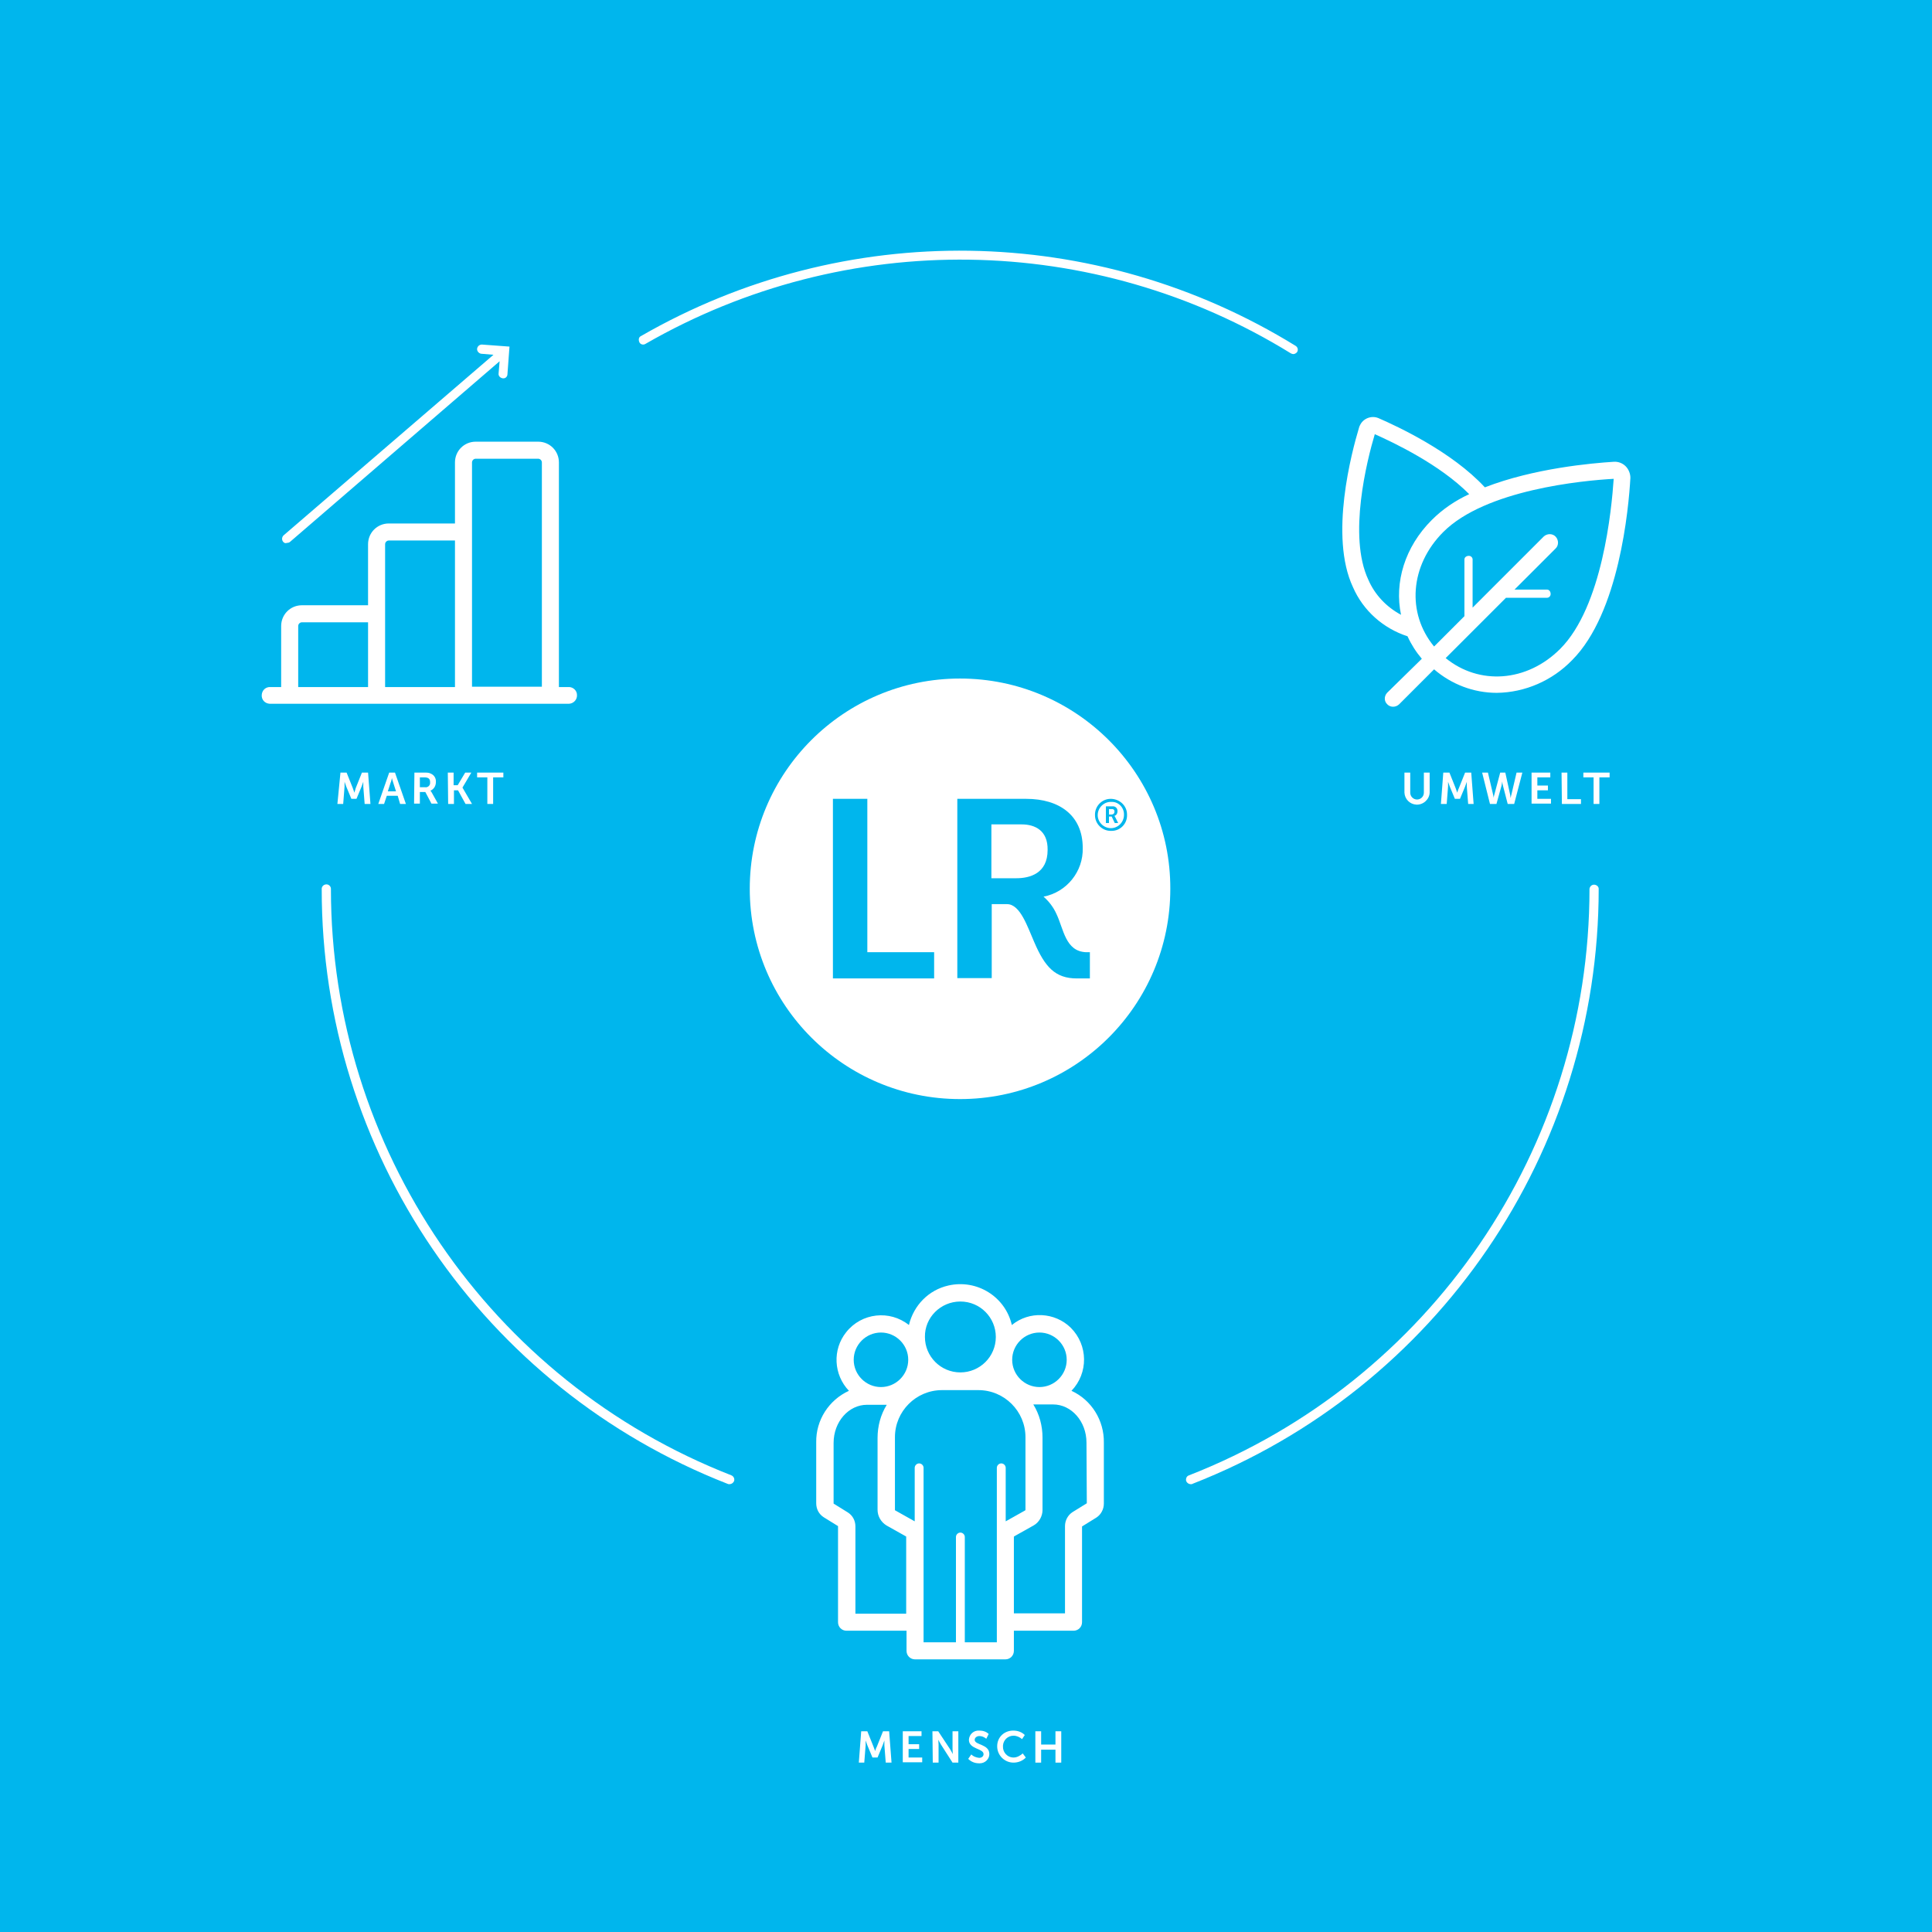 <?xml version="1.0" encoding="UTF-8"?>
<svg xmlns="http://www.w3.org/2000/svg" xmlns:xlink="http://www.w3.org/1999/xlink" version="1.1" id="Ebene_1" x="0px" y="0px" viewBox="0 0 566.9 566.9" style="enable-background:new 0 0 566.9 566.9;" xml:space="preserve" width="570" height="570">
<style type="text/css">
	.st0{fill:#00B6ED;}
	.st1{fill:#FFFFFF;}
</style>
<g id="Ebene_2_00000091730908397785249520000010710615503266776502_">
	<g id="grafik">
		<rect y="0" class="st0" width="566.9" height="566.9"></rect>
		<path class="st1" d="M214,435.5c-0.2,0-0.3,0-0.5-0.1C141.6,407.3,94.3,338,94.4,260.8c0-0.7,0.6-1.3,1.4-1.3    c0.7,0,1.3,0.6,1.3,1.3c0,76.1,46.6,144.4,117.5,172.1c0.7,0.3,1,1,0.8,1.7C215.1,435.2,214.6,435.5,214,435.5L214,435.5z"></path>
		<path class="st1" d="M349.4,435.5c-0.7,0-1.4-0.6-1.4-1.3c0-0.6,0.3-1.1,0.9-1.3c70.8-27.7,117.5-96,117.5-172.1    c0.1-0.7,0.7-1.3,1.5-1.2c0.7,0.1,1.2,0.6,1.2,1.2c0,77.2-47.3,146.5-119.2,174.6C349.8,435.5,349.6,435.5,349.4,435.5z"></path>
		<path class="st1" d="M379.5,103.9c-0.2,0-0.5-0.1-0.7-0.2C321,68,248.3,67,189.4,100.9c-0.6,0.4-1.5,0.2-1.8-0.5s-0.2-1.5,0.5-1.8    c59.7-34.4,133.4-33.3,192.1,2.9c0.6,0.4,0.8,1.2,0.4,1.8c0,0,0,0,0,0C380.4,103.6,379.9,103.9,379.5,103.9z"></path>
		<path class="st1" d="M252.7,508h1.8l1.8,4.5c0.2,0.5,0.5,1.3,0.5,1.3l0,0c0,0,0.2-0.8,0.5-1.3l1.8-4.5h1.8l0.7,9.2h-1.7l-0.4-5.1    c0-0.6,0-1.4,0-1.4l0,0c0,0-0.3,0.9-0.5,1.4l-1.5,3.6H256l-1.5-3.6c-0.2-0.5-0.5-1.4-0.5-1.4l0,0c0,0,0,0.8,0,1.4l-0.4,5.1H252    L252.7,508z"></path>
		<path class="st1" d="M264.9,508h5.5v1.4h-3.8v2.4h3.1v1.4h-3.1v2.5h4v1.4h-5.7L264.9,508z"></path>
		<path class="st1" d="M273.6,508h1.7l3.5,5.3c0.3,0.5,0.5,0.9,0.8,1.4l0,0c0,0-0.1-0.9-0.1-1.4V508h1.7v9.2h-1.7l-3.4-5.3    c-0.3-0.5-0.5-0.9-0.8-1.4l0,0c0,0,0.1,0.9,0.1,1.4v5.3h-1.7L273.6,508z"></path>
		<path class="st1" d="M285,514.8c0.6,0.6,1.4,0.9,2.3,1c0.7,0,1.3-0.4,1.3-1.1c0-1.7-4.3-1.4-4.3-4.2c0.1-1.6,1.4-2.8,3-2.7    c0,0,0.1,0,0.1,0c1,0,2,0.3,2.7,1l-0.7,1.4c-0.6-0.5-1.3-0.8-2-0.8c-0.8,0-1.4,0.5-1.4,1.1c0,1.6,4.3,1.2,4.3,4.2    c0,1.5-1.3,2.7-2.8,2.7c-0.1,0-0.1,0-0.2,0c-1.2,0-2.3-0.4-3.2-1.3L285,514.8z"></path>
		<path class="st1" d="M297.3,507.8c1.3,0,2.5,0.4,3.4,1.3l-0.8,1.2c-0.7-0.6-1.6-1-2.5-1c-1.7,0-3,1.3-3.1,2.9c0,0.1,0,0.2,0,0.2    c-0.1,1.7,1.2,3.2,2.9,3.3c0.1,0,0.1,0,0.2,0c1,0,1.9-0.5,2.7-1.2l0.9,1.2c-0.9,1-2.3,1.5-3.6,1.5c-2.6,0-4.8-2.1-4.8-4.8    S294.7,507.8,297.3,507.8L297.3,507.8z"></path>
		<path class="st1" d="M303.8,508h1.7v3.9h4.2V508h1.7v9.2h-1.7v-3.8h-4.2v3.8h-1.7V508z"></path>
		<path class="st1" d="M99.9,226.7h1.8l1.8,4.5c0.2,0.6,0.5,1.4,0.5,1.4l0,0c0,0,0.2-0.8,0.4-1.4l1.8-4.5h1.8l0.7,9.2h-1.7l-0.4-5.1    c0-0.6,0-1.4,0-1.4l0,0c0,0-0.3,0.9-0.5,1.4l-1.5,3.6h-1.5l-1.5-3.6c-0.2-0.5-0.5-1.4-0.5-1.4l0,0c0,0,0,0.8,0,1.4l-0.4,5.1h-1.7    L99.9,226.7z"></path>
		<path class="st1" d="M116.7,233.5h-3.2l-0.8,2.4h-1.7l3.2-9.2h1.7l3.2,9.2h-1.7L116.7,233.5z M115,228.3c-0.1,0.5-0.2,1-0.4,1.4    l-0.8,2.5h2.4l-0.8-2.5C115.2,229.2,115,228.3,115,228.3L115,228.3z"></path>
		<path class="st1" d="M121.6,226.7h3c0.6,0,1.3,0,1.8,0.3c1,0.4,1.6,1.4,1.5,2.5c0,1.1-0.6,2.1-1.6,2.5l0,0    c0.1,0.1,0.2,0.3,0.3,0.4l1.9,3.4h-1.9l-1.8-3.4h-1.6v3.4h-1.7L121.6,226.7z M124.8,231c0.7,0.1,1.4-0.5,1.4-1.2    c0-0.1,0-0.2,0-0.3c0-0.9-0.4-1.4-1.7-1.4h-1.3v2.9H124.8z"></path>
		<path class="st1" d="M131.4,226.7h1.7v3.7h1.2l2.2-3.7h1.8l-2.6,4.4l0,0l2.8,4.8h-1.9l-2.2-4h-1.2v4h-1.7L131.4,226.7z"></path>
		<path class="st1" d="M143,228.1h-3v-1.4h7.7v1.4h-3v7.8H143V228.1z"></path>
		<path class="st1" d="M412.1,226.7h1.7v5.9c0,1.1,0.9,2,2,2c1.1,0,2-0.9,2-2v-5.9h1.7v5.9c-0.1,2-1.9,3.6-3.9,3.5    c-1.9-0.1-3.4-1.6-3.5-3.5V226.7z"></path>
		<path class="st1" d="M423.5,226.7h1.8l1.8,4.5c0.2,0.6,0.5,1.4,0.5,1.4l0,0c0,0,0.2-0.8,0.5-1.4l1.8-4.5h1.8l0.7,9.2h-1.6    l-0.4-5.1c0-0.6,0-1.4,0-1.4l0,0c0,0-0.3,0.9-0.5,1.4l-1.5,3.6h-1.5l-1.5-3.6c-0.2-0.5-0.5-1.4-0.5-1.4l0,0c0,0,0,0.8,0,1.4    l-0.4,5.1h-1.7L423.5,226.7z"></path>
		<path class="st1" d="M443.1,233.1c0.1,0.5,0.1,1,0.2,1l0,0c0-0.3,0.1-0.7,0.2-1l1.5-6.4h1.7l-2.4,9.2h-1.9l-1.4-5.4    c-0.1-0.4-0.2-0.8-0.2-1.2l0,0c-0.1,0.4-0.1,0.8-0.2,1.2l-1.5,5.4h-1.9l-2.3-9.2h1.7l1.5,6.4c0.1,0.3,0.1,0.7,0.2,1l0,0    c0,0,0-0.4,0.2-1l1.7-6.4h1.5L443.1,233.1z"></path>
		<path class="st1" d="M449.4,226.7h5.5v1.4h-3.8v2.4h3.1v1.4h-3.1v2.5h4v1.4h-5.7L449.4,226.7z"></path>
		<path class="st1" d="M458.2,226.7h1.7v7.8h4v1.4h-5.6L458.2,226.7z"></path>
		<path class="st1" d="M467.6,228.1h-3v-1.4h7.7v1.4h-3v7.8h-1.7L467.6,228.1z"></path>
		<path class="st1" d="M314.4,408.1c5-5.2,4.9-13.4-0.2-18.5c-4.7-4.6-12.2-5-17.3-0.8c-1.9-8.3-10.2-13.5-18.6-11.6    c-5.8,1.3-10.2,5.8-11.6,11.6c-5.6-4.5-13.9-3.6-18.4,2.1c-4.1,5.1-3.7,12.5,0.8,17.2c-5.9,2.7-9.7,8.6-9.6,15.1v17.9    c0,1.7,0.8,3.2,2.2,4.1l4.2,2.6V476c0,1.4,1.1,2.5,2.5,2.5c0,0,0,0,0,0H266v5.9c0,1.4,1.1,2.5,2.5,2.5H295c1.4,0,2.5-1.1,2.5-2.5    v-5.9H315c1.4,0,2.5-1.1,2.5-2.5c0,0,0,0,0,0v-28.1l4.2-2.6c1.4-0.9,2.2-2.5,2.2-4.1v-17.9C324,416.8,320.3,410.8,314.4,408.1z     M305,391c4.4,0,8,3.6,8,8s-3.6,8-8,8s-8-3.6-8-8S300.6,391,305,391z M281.8,381.9c5.8,0,10.4,4.7,10.4,10.4    c0,5.8-4.7,10.4-10.4,10.4c-5.8,0-10.4-4.7-10.4-10.4l0,0C271.3,386.6,276,381.9,281.8,381.9L281.8,381.9z M258.5,391    c4.4,0,8,3.6,8,8s-3.6,8-8,8s-8-3.6-8-8S254.1,391,258.5,391z M251,473.5v-25.6c0-1.7-0.8-3.2-2.2-4.1l-4.2-2.6v-17.8    c0-6.2,4.4-11.2,9.8-11.2h5.8c-1.8,2.9-2.7,6.3-2.7,9.7V443c0,1.9,1,3.6,2.6,4.6l5.7,3.2c0.1,0,0.1,0.1,0.1,0.2v22.5L251,473.5z     M292.5,481.9h-9.4V451c0-0.7-0.6-1.3-1.3-1.3c-0.7,0-1.3,0.6-1.3,1.3v30.9H271v-51.2c0-0.7-0.6-1.3-1.3-1.3    c-0.7,0-1.3,0.6-1.3,1.3v15.7l-5.7-3.2c-0.1,0-0.1-0.1-0.1-0.2v-21.3c0-7.6,6.2-13.8,13.8-13.8h10.7c7.6,0,13.8,6.2,13.8,13.8V443    c0,0.1,0,0.1-0.1,0.2l-5.7,3.2v-15.7c0-0.7-0.6-1.3-1.3-1.3c-0.7,0-1.3,0.6-1.3,1.3L292.5,481.9L292.5,481.9z M318.9,441.1    l-4.2,2.6c-1.4,0.9-2.2,2.5-2.2,4.1v25.6h-15V451c0-0.1,0-0.1,0.1-0.2l5.7-3.2c1.6-0.9,2.6-2.7,2.6-4.5v-21.3    c0-3.4-0.9-6.8-2.7-9.7h5.8c5.4,0,9.8,5,9.8,11.2L318.9,441.1z"></path>
		<path class="st1" d="M167.1,201.6h-3.1v-65.9c0-3.4-2.7-6.1-6.1-6.1h-18.3c-3.4,0-6.1,2.7-6.1,6.1v17.9h-19.4    c-3.4,0-6.1,2.7-6.1,6.1v17.9H88.6c-3.4,0-6.1,2.7-6.1,6.1v17.9h-3.1c-1.4-0.1-2.5,0.9-2.6,2.3c-0.1,1.4,0.9,2.5,2.3,2.6    c0.1,0,0.2,0,0.3,0h3.1l0,0h81.4l0,0h3.1c1.4-0.1,2.4-1.3,2.3-2.6C169.3,202.7,168.3,201.7,167.1,201.6z M138.5,135.7    c0-0.6,0.5-1.1,1.1-1.1c0,0,0,0,0,0h18.3c0.6,0,1.1,0.5,1.1,1.1v0v65.8h-20.5V135.7z M113,159.7c0-0.6,0.5-1.1,1.1-1.1    c0,0,0,0,0,0h19.4v43H113v-24l0,0V159.7z M87.5,183.7c0-0.6,0.5-1.1,1.1-1.1c0,0,0,0,0,0H108v19H87.5L87.5,183.7z M83.1,159    c-0.5-0.6-0.4-1.4,0.1-1.9c0,0,0,0,0,0l61.6-53l-3.6-0.3c-0.7-0.1-1.3-0.8-1.2-1.5c0.1-0.7,0.7-1.2,1.4-1.2l8.1,0.6l-0.1,1.3l0,0    l-0.5,6.8c0,0.7-0.6,1.3-1.3,1.2h-0.1c-0.7-0.1-1.3-0.7-1.2-1.4c0,0,0,0,0,0l0.3-3.6l-61.5,53c-0.2,0.2-0.6,0.3-0.9,0.3    C83.7,159.5,83.4,159.3,83.1,159z"></path>
		<path class="st1" d="M477,136.8c-0.9-0.9-2.2-1.4-3.5-1.3c-6.4,0.4-23.4,1.9-37.8,7.5c-9.7-10.5-25.7-17.9-31.2-20.3    c-2.1-0.9-4.6,0.1-5.5,2.2c-0.1,0.1-0.1,0.3-0.2,0.5c-2.2,7.3-8.8,32-1.8,46.9c3,6.9,8.9,12.1,16,14.4c1.1,2.4,2.5,4.6,4.2,6.6    L407,203.3c-0.9,1-0.9,2.5,0.1,3.4c0.9,0.9,2.4,0.9,3.4,0l10.3-10.3c5.1,4.4,11.6,6.9,18.4,6.9c8.3-0.1,16.3-3.6,22.1-9.6    c13.8-13.8,16.6-44.5,17.1-53.5C478.4,139,477.9,137.7,477,136.8z M401.5,170.1c-6-12.8-0.4-35,1.9-42.7    c5.6,2.5,19.1,8.9,27.7,17.6c-4.1,1.9-7.8,4.4-11,7.6c-7.9,7.9-11,18.3-9,27.8C406.8,178.1,403.4,174.5,401.5,170.1L401.5,170.1z     M457.8,190.4c-9.8,9.8-23.8,10.7-33.6,2.7l17.7-17.7h11.8c0.7,0.1,1.3-0.4,1.3-1.1s-0.4-1.3-1.1-1.3c-0.1,0-0.1,0-0.2,0h-9.3    l12-12c1-0.9,1-2.5,0.1-3.5c-0.9-1-2.5-1-3.5-0.1c0,0,0,0-0.1,0.1l-20.8,20.8v-13.9c0.1-0.7-0.4-1.3-1.1-1.3s-1.3,0.4-1.3,1.1    c0,0.1,0,0.1,0,0.2v16.4l-8.9,8.9c-8.1-9.8-7.1-23.8,2.7-33.6c12.4-12.4,40.9-15.1,50-15.6C472.9,149.4,470.2,178,457.8,190.4    L457.8,190.4z"></path>
		<path class="st1" d="M326.2,237.4h-0.8v1.6h0.8c0.4,0,0.8-0.3,0.8-0.7c0,0,0-0.1,0-0.1c0.1-0.4-0.2-0.8-0.6-0.8    C326.3,237.4,326.3,237.4,326.2,237.4z"></path>
		<path class="st1" d="M299.8,241.9h-8.9v15.8h7.3c4,0,9.2-1.4,9.2-8.3C307.5,243.7,303.7,241.9,299.8,241.9z"></path>
		<path class="st1" d="M326.1,235.3c-2.1-0.1-3.9,1.6-4,3.7c-0.1,2.1,1.6,3.9,3.7,4c2.1,0.1,3.9-1.6,4-3.7c0-0.1,0-0.1,0-0.2    c0.1-2-1.5-3.8-3.5-3.8C326.2,235.3,326.2,235.3,326.1,235.3z M327.1,241.5l-0.9-1.9h-0.8v1.9h-0.9v-4.9h1.9    c0.8-0.1,1.5,0.5,1.5,1.3c0,0.1,0,0.1,0,0.2c0,0.6-0.3,1.1-0.9,1.3l0,0c0.1,0.1,0.1,0.2,0.2,0.3l0.9,1.8L327.1,241.5z"></path>
		<path class="st1" d="M281.7,199.1c-34.1,0-61.7,27.6-61.7,61.7s27.6,61.7,61.7,61.7s61.7-27.6,61.7-61.7c0,0,0,0,0,0    C343.5,226.8,315.8,199.1,281.7,199.1C281.7,199.1,281.7,199.1,281.7,199.1z M274.1,287.1h-29.7v-52.7h10.1v45h19.6L274.1,287.1z     M319.8,287.1H316c-6.4,0-9.4-3.4-12.5-10.6c-2-4.5-4.1-11.2-8-11.2H291V287h-10.1v-52.6h20.2c9.8,0,16.6,4.9,16.6,14.4    c0.2,6.9-4.7,13-11.5,14.3c1.6,1.4,2.9,3.1,3.8,5.1c2.1,4.4,2.6,10.9,8.6,11.2c1.2,0,1.2,0,1.2,0V287.1z M326.1,243.8    c-2.6,0.1-4.8-2-4.8-4.6c-0.1-2.6,2-4.8,4.6-4.8s4.8,2,4.8,4.6c0,0,0,0.1,0,0.1c0.1,2.6-2,4.7-4.5,4.7    C326.2,243.8,326.2,243.8,326.1,243.8L326.1,243.8z"></path>
	</g>
</g>
</svg>
